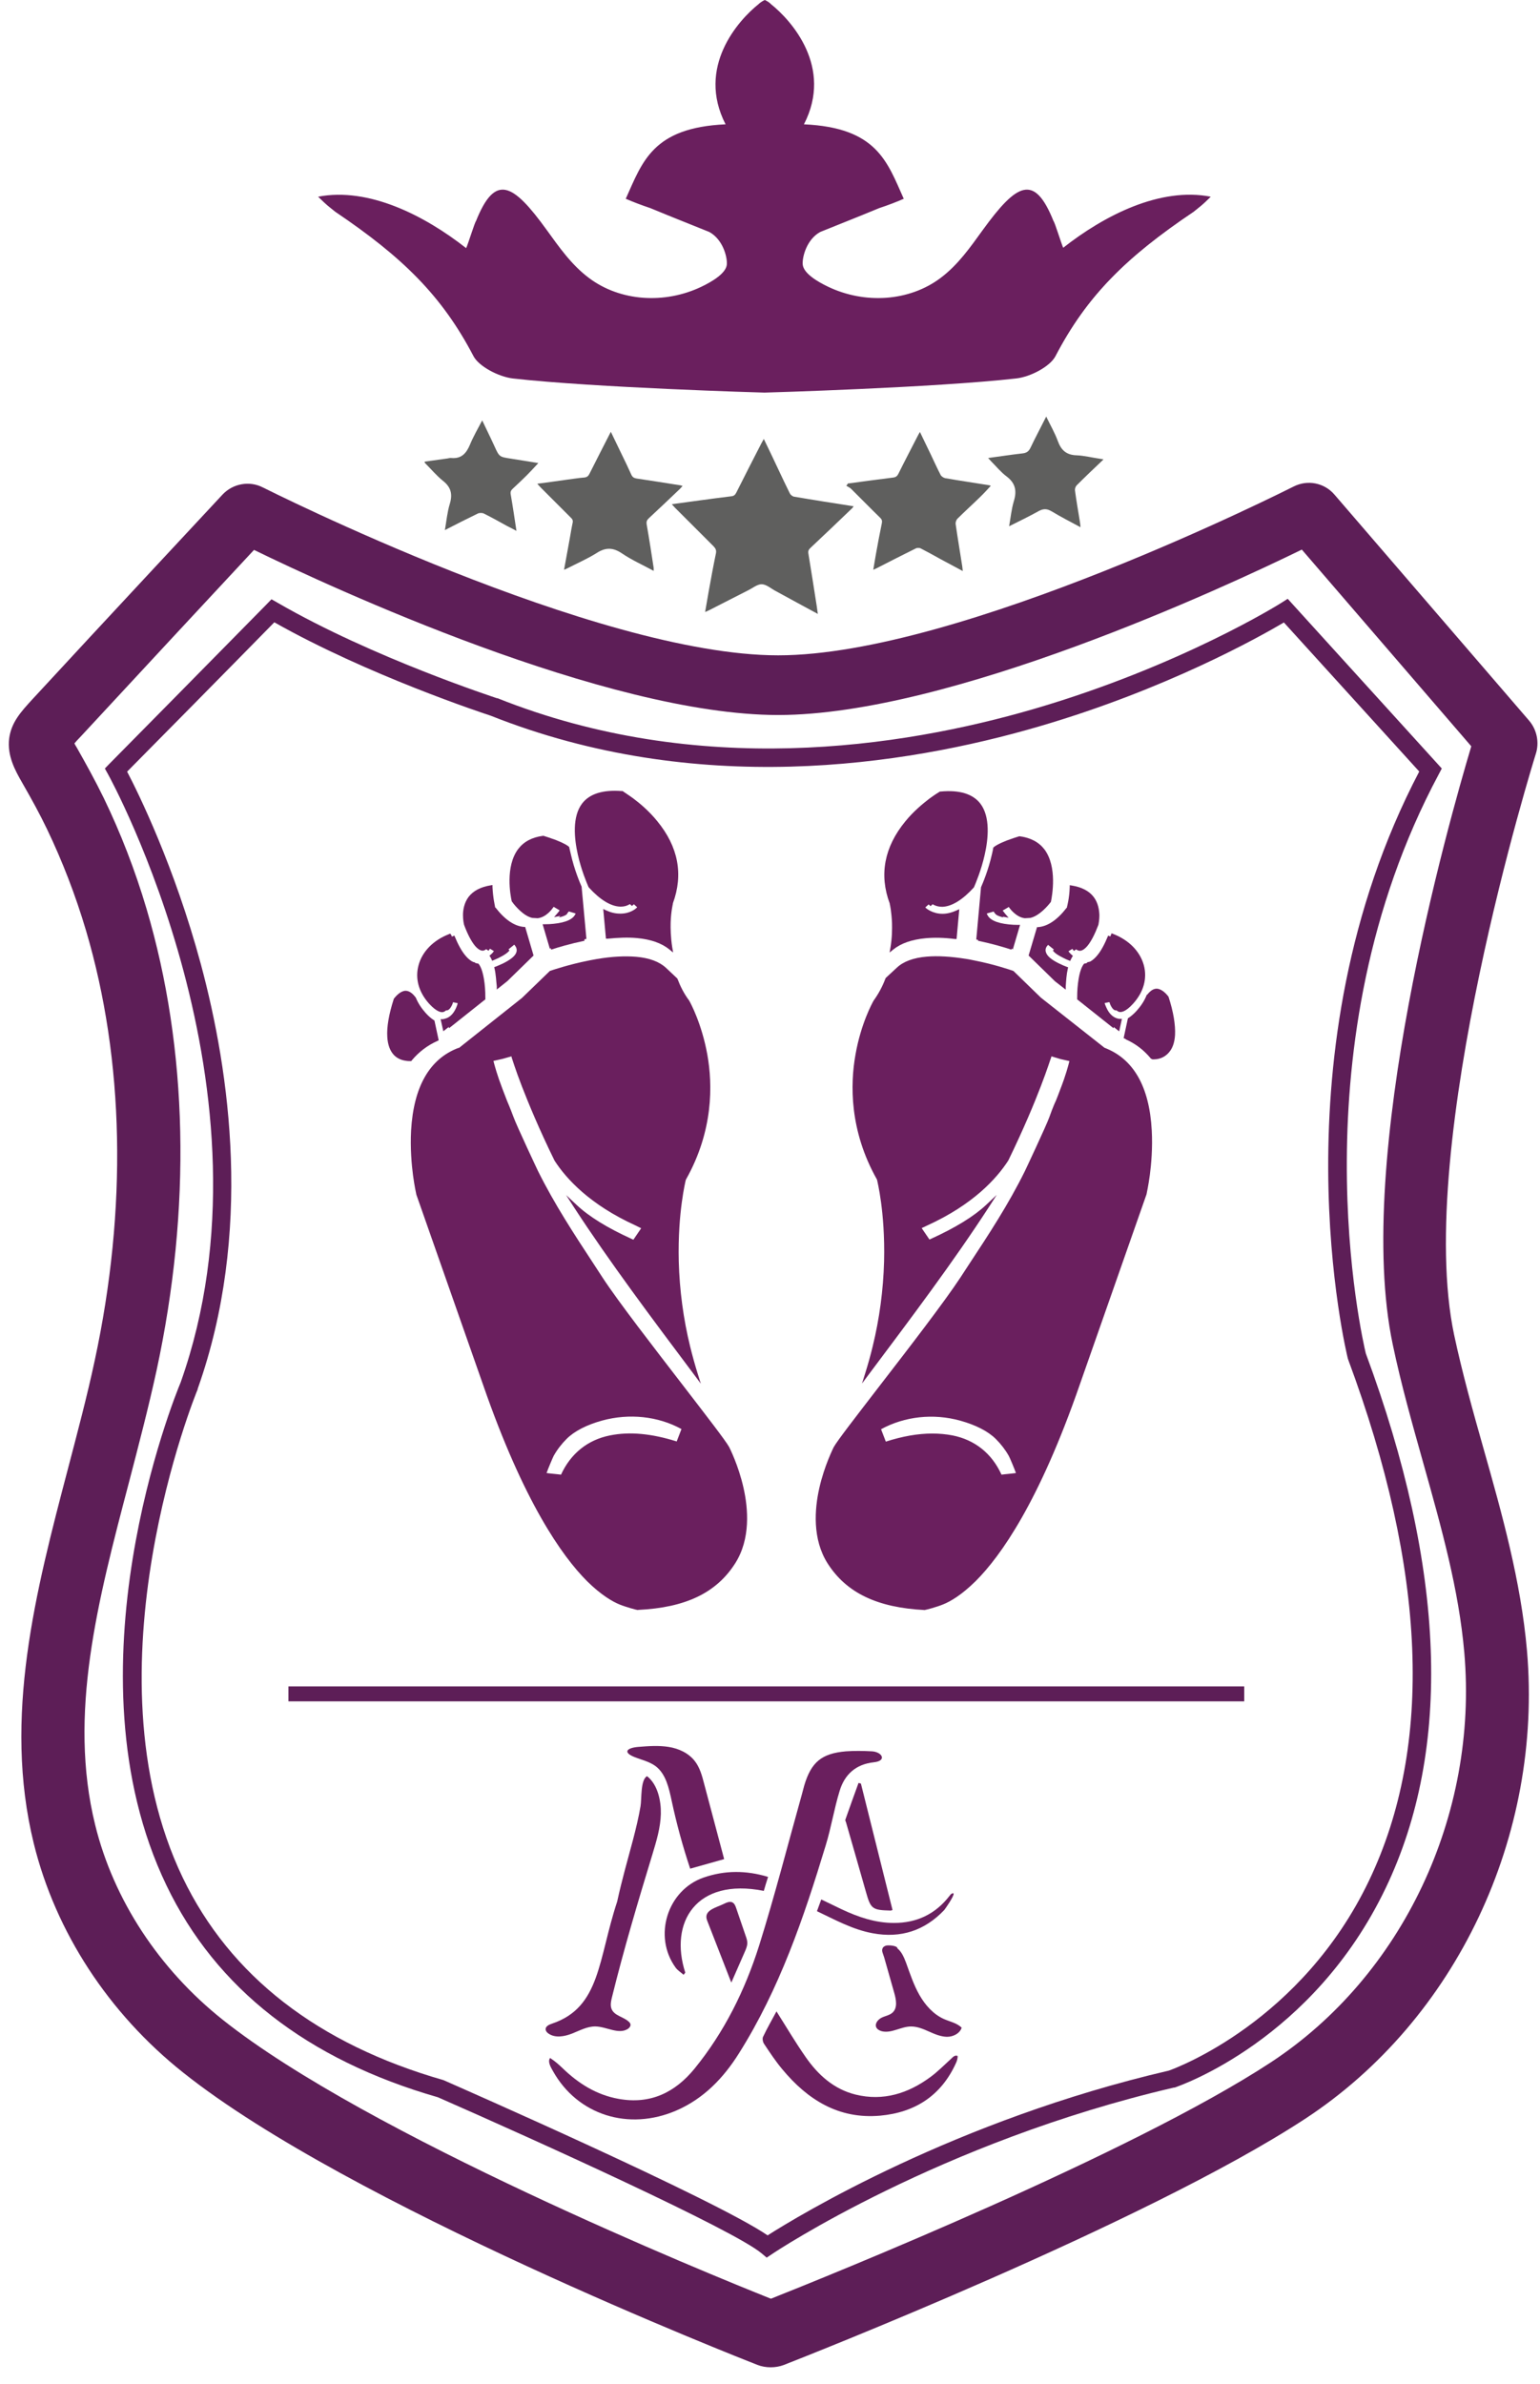 <?xml version="1.0" encoding="UTF-8"?> <svg xmlns="http://www.w3.org/2000/svg" width="53" height="82" viewBox="0 0 53 82" fill="none"><g clip-path="url(#clip0_1927_68)"><path d="M26.521 81.427C26.369 81.427 26.21 81.4 26.068 81.345C25.5 81.121 12.018 75.841 6.307 71.292C3.735 69.25 1.911 66.449 1.163 63.413C0.093 59.066 1.234 54.725 2.337 50.526C2.659 49.297 2.998 48.025 3.26 46.796C4.384 41.582 4.281 36.465 2.959 32.004C2.599 30.792 2.146 29.618 1.616 28.515C1.37 28.001 1.097 27.504 0.759 26.915C0.524 26.505 0.24 25.997 0.316 25.397C0.393 24.84 0.715 24.49 1.125 24.042L1.206 23.955C3.336 21.645 7.617 17.058 7.661 17.009C8.016 16.633 8.584 16.529 9.042 16.764C9.157 16.818 20.509 22.541 26.778 22.541C26.778 22.541 26.778 22.541 26.784 22.541C33.052 22.541 44.404 16.791 44.519 16.736C45 16.491 45.578 16.605 45.928 17.015L52.623 24.785C52.89 25.096 52.983 25.533 52.857 25.926C52.814 26.063 48.658 39.37 50.045 45.917C50.324 47.222 50.695 48.555 51.061 49.843C51.694 52.077 52.344 54.392 52.552 56.778C53.103 63.156 50.111 69.474 44.923 72.876C39.43 76.474 27.482 81.148 26.98 81.345C26.838 81.4 26.68 81.427 26.527 81.427H26.521ZM2.561 25.571C2.583 25.615 2.61 25.664 2.648 25.724C2.954 26.265 3.281 26.855 3.571 27.45C4.155 28.657 4.652 29.94 5.045 31.267C6.47 36.077 6.591 41.565 5.389 47.135C5.111 48.413 4.772 49.707 4.445 50.963C3.363 55.075 2.337 58.962 3.276 62.774C3.909 65.346 5.471 67.727 7.666 69.474C12.641 73.433 24.392 78.216 26.532 79.068C28.536 78.271 38.933 74.088 43.738 70.937C48.265 67.967 50.881 62.435 50.395 56.844C50.204 54.66 49.608 52.546 48.98 50.313C48.609 48.992 48.221 47.626 47.932 46.245C46.578 39.834 49.849 28.296 50.635 25.67L44.803 18.904C42.133 20.209 32.697 24.588 26.794 24.594H26.784C20.853 24.594 11.368 20.193 8.742 18.915C7.541 20.204 4.499 23.474 2.806 25.304L2.724 25.391C2.67 25.446 2.615 25.506 2.566 25.566L2.561 25.571Z" fill="#5D1E57"></path><path d="M26.391 77.659L26.21 77.507C25.244 76.698 18.517 73.651 15.071 72.139C10.577 70.85 7.432 68.398 5.728 64.849C2.184 57.477 6.007 48.047 6.219 47.545C9.747 37.596 3.784 26.751 3.724 26.642L3.609 26.434L3.773 26.265C3.811 26.227 7.754 22.235 9.174 20.788L9.343 20.613L9.556 20.734C12.832 22.628 17.059 23.999 17.097 24.015H17.119C24.015 26.767 30.972 25.73 35.597 24.381C40.626 22.912 44.061 20.761 44.093 20.739L44.317 20.597L49.62 26.434L49.516 26.631C44.536 35.936 46.895 46.092 47.004 46.551C49.756 53.966 49.985 60.153 47.687 64.947C45.186 70.168 40.615 71.74 40.424 71.806H40.397C32.343 73.679 26.647 77.479 26.593 77.517L26.396 77.648L26.391 77.659ZM4.379 26.549C4.756 27.27 6.001 29.787 6.913 33.167C7.912 36.875 8.704 42.417 6.804 47.769V47.785C6.76 47.883 2.85 57.428 6.29 64.587C7.918 67.967 10.937 70.31 15.262 71.549L15.3 71.566C15.694 71.74 24.589 75.639 26.418 76.889C27.472 76.218 32.889 72.925 40.227 71.222C40.49 71.129 44.798 69.534 47.119 64.68C49.336 60.044 49.095 54.015 46.398 46.764L46.387 46.731C46.36 46.627 43.793 36.181 48.844 26.538L44.186 21.411C43.334 21.913 40.146 23.704 35.777 24.982C31.059 26.363 23.95 27.423 16.884 24.616C16.649 24.54 12.657 23.224 9.441 21.405C8.087 22.787 5.1 25.812 4.368 26.549H4.379Z" fill="#5D1E57"></path><path d="M18.959 70.807C19.101 70.899 19.237 71.019 19.357 71.134C19.903 71.664 20.526 72.057 21.29 72.194C22.377 72.39 23.229 71.981 23.906 71.151C24.927 69.895 25.637 68.464 26.123 66.93C26.663 65.21 27.111 63.457 27.597 61.72C27.624 61.617 27.652 61.518 27.679 61.414C27.919 60.612 28.274 60.312 29.115 60.24C29.41 60.219 29.716 60.224 30.011 60.24C30.36 60.262 30.535 60.568 30.071 60.617C29.454 60.683 29.066 61.038 28.897 61.6C28.706 62.217 28.607 62.861 28.416 63.479C27.663 65.963 26.827 68.415 25.429 70.632C24.9 71.473 24.223 72.183 23.283 72.592C21.634 73.308 19.876 72.751 19.03 71.238C18.959 71.112 18.838 70.916 18.931 70.79C18.937 70.79 18.942 70.796 18.953 70.801L18.959 70.807Z" fill="#6A1F5E"></path><path d="M22.273 61.098C22.639 61.387 22.754 61.95 22.743 62.392C22.732 62.867 22.59 63.331 22.453 63.784C21.956 65.412 21.47 67.044 21.061 68.699C21.028 68.835 20.995 68.983 21.05 69.108C21.148 69.338 21.459 69.37 21.64 69.54C21.672 69.567 21.7 69.605 21.7 69.649C21.7 69.703 21.656 69.753 21.612 69.785C21.29 69.993 20.875 69.709 20.493 69.703C20.209 69.698 19.952 69.845 19.685 69.949C19.417 70.053 19.101 70.108 18.871 69.944C18.822 69.911 18.778 69.856 18.778 69.796C18.778 69.692 18.904 69.638 19.002 69.605C20.668 69.043 20.58 67.404 21.241 65.406C21.405 64.652 21.59 64.019 21.787 63.276C21.885 62.9 21.978 62.517 22.044 62.13C22.087 61.884 22.038 61.234 22.262 61.098H22.273Z" fill="#6A1F5E"></path><path d="M26.723 69.185C27.062 69.72 27.373 70.249 27.728 70.757C28.154 71.369 28.695 71.86 29.443 72.046C30.398 72.281 31.256 72.008 32.025 71.44C32.271 71.26 32.489 71.036 32.719 70.828C32.79 70.763 32.855 70.675 32.959 70.719C32.959 70.801 32.937 70.883 32.904 70.954C32.397 72.079 31.496 72.663 30.289 72.772C28.864 72.898 27.794 72.226 26.92 71.172C26.691 70.899 26.494 70.599 26.297 70.304C26.254 70.244 26.232 70.124 26.259 70.064C26.401 69.763 26.565 69.479 26.723 69.185Z" fill="#6A1F5E"></path><path d="M24.921 63.948C24.533 64.058 24.146 64.167 23.753 64.276C23.496 63.506 23.283 62.725 23.114 61.933C23.021 61.502 22.917 61.021 22.568 60.754C22.349 60.59 22.082 60.535 21.836 60.437C21.416 60.268 21.585 60.12 21.962 60.088C22.311 60.06 22.66 60.033 23.01 60.088C23.359 60.142 23.698 60.301 23.911 60.574C24.086 60.797 24.162 61.081 24.233 61.355C24.462 62.217 24.692 63.08 24.921 63.943V63.948Z" fill="#6A1F5E"></path><path d="M30.377 67.006C30.393 66.979 30.42 66.952 30.47 66.93C30.53 66.897 30.885 66.913 30.885 67.017C31.038 67.143 31.114 67.334 31.185 67.519C31.321 67.896 31.447 68.278 31.644 68.623C31.84 68.966 32.119 69.283 32.484 69.447C32.692 69.54 32.938 69.584 33.096 69.747C33.031 69.949 32.796 70.064 32.583 70.059C32.37 70.053 32.168 69.966 31.971 69.878C31.775 69.791 31.573 69.704 31.354 69.704C31.01 69.704 30.683 69.949 30.349 69.868C30.267 69.846 30.186 69.802 30.153 69.725C30.104 69.594 30.224 69.458 30.349 69.398C30.475 69.338 30.628 69.316 30.726 69.218C30.895 69.054 30.841 68.775 30.775 68.546C30.661 68.142 30.546 67.738 30.431 67.334C30.393 67.203 30.328 67.099 30.377 67.012V67.006Z" fill="#6A1F5E"></path><path d="M23.523 67.923C23.431 67.841 23.321 67.776 23.25 67.677C22.47 66.602 22.966 65.013 24.217 64.581C24.943 64.33 25.675 64.33 26.434 64.559C26.379 64.729 26.33 64.887 26.287 65.04C23.949 64.576 23.027 66.132 23.584 67.852L23.529 67.923H23.523Z" fill="#6A1F5E"></path><path d="M30.71 65.701C30.666 65.712 30.661 65.717 30.655 65.717C30.011 65.701 29.968 65.663 29.798 65.062C29.574 64.27 29.345 63.479 29.116 62.681C29.105 62.649 29.083 62.616 29.094 62.589C29.241 62.168 29.394 61.748 29.547 61.327L29.629 61.349C29.989 62.796 30.355 64.243 30.716 65.695L30.71 65.701Z" fill="#6A1F5E"></path><path d="M25.167 68.191C24.889 67.481 24.616 66.771 24.337 66.061C24.195 65.701 24.649 65.619 24.922 65.482C25.009 65.439 25.113 65.395 25.2 65.433C25.277 65.471 25.309 65.553 25.337 65.635C25.446 65.952 25.555 66.274 25.664 66.591C25.692 66.667 25.719 66.749 25.719 66.831C25.719 66.94 25.675 67.038 25.632 67.137C25.479 67.486 25.326 67.836 25.173 68.185L25.167 68.191Z" fill="#6A1F5E"></path><path d="M32.818 65.138C32.84 65.215 32.528 65.663 32.495 65.701C31.824 66.405 31.005 66.678 30.038 66.498C29.35 66.373 28.75 66.039 28.116 65.739C28.165 65.603 28.209 65.483 28.264 65.335C28.509 65.455 28.739 65.564 28.968 65.674C29.536 65.941 30.126 66.143 30.765 66.143C31.556 66.143 32.195 65.837 32.681 65.209C32.719 65.16 32.741 65.127 32.801 65.122C32.812 65.122 32.812 65.122 32.818 65.133V65.138Z" fill="#6A1F5E"></path><path d="M42.821 58.007H9.927V58.521H42.821V58.007Z" fill="#5D1E57"></path><path d="M37.983 36.105L37.956 36.094L35.783 34.374H35.777L34.838 33.451C34.696 33.402 34.177 33.233 33.544 33.102L33.435 33.08C33.364 33.069 33.298 33.053 33.233 33.042C32.725 32.96 32.277 32.932 31.9 32.965C31.458 33.003 31.119 33.129 30.907 33.331L30.535 33.675C30.431 33.953 30.295 34.216 30.126 34.445C30.087 34.511 29.694 35.226 29.509 36.28C29.328 37.306 29.307 38.879 30.235 40.533L30.246 40.555V40.577C30.246 40.577 30.328 40.867 30.393 41.352C30.453 41.8 30.519 42.516 30.497 43.395C30.47 44.383 30.339 45.371 30.104 46.338C30.027 46.655 29.94 46.966 29.842 47.277C31.371 45.24 32.785 43.346 33.997 41.484C33.468 41.98 32.709 42.379 32.064 42.674L31.982 42.712L31.644 42.226L31.895 42.106C33.282 41.473 34.166 40.67 34.663 39.895C35.193 38.813 35.559 37.923 35.777 37.361C36.017 36.733 36.132 36.367 36.132 36.351L36.16 36.269L36.52 36.373L36.886 36.454C36.886 36.454 36.809 36.837 36.558 37.486C36.509 37.617 36.454 37.76 36.394 37.896C36.394 37.896 36.285 38.142 36.181 38.437C36.072 38.742 35.351 40.277 35.33 40.31C34.691 41.598 33.915 42.739 33.118 43.957C32.124 45.475 29.028 49.297 28.755 49.8C28.739 49.833 28.444 50.411 28.269 51.181C28.111 51.891 28.029 52.912 28.542 53.731C29.11 54.633 30.071 55.222 31.835 55.31C31.846 55.31 32.206 55.217 32.435 55.124C32.676 55.026 33.058 54.813 33.533 54.332C34.39 53.475 35.706 51.613 37.099 47.605L39.398 41.058C39.408 41.014 39.463 40.763 39.512 40.402C39.561 40.031 39.611 39.469 39.578 38.873C39.496 37.388 38.961 36.454 37.989 36.089L37.983 36.105ZM34.434 50.783C34.117 50.062 33.549 49.581 32.774 49.429C32.004 49.276 31.196 49.407 30.448 49.653C30.382 49.478 30.311 49.303 30.246 49.128C31.092 48.648 32.13 48.549 33.058 48.806C33.5 48.926 33.986 49.128 34.314 49.45C34.489 49.625 34.647 49.827 34.767 50.04C34.794 50.089 35.062 50.706 35.029 50.712C34.882 50.734 34.571 50.755 34.428 50.783H34.434Z" fill="#6A1F5E"></path><path d="M31.829 55.38C30.186 55.299 29.126 54.785 28.482 53.775C27.952 52.94 28.034 51.902 28.198 51.181C28.373 50.406 28.679 49.811 28.689 49.783C28.815 49.554 29.465 48.719 30.284 47.654C31.272 46.376 32.501 44.782 33.058 43.935L33.325 43.526C34.035 42.45 34.702 41.434 35.269 40.288C35.275 40.277 36.007 38.726 36.116 38.42C36.219 38.125 36.329 37.874 36.334 37.874C36.389 37.738 36.443 37.601 36.492 37.465C36.684 36.973 36.771 36.635 36.804 36.498L36.492 36.427L36.181 36.334V36.362C36.16 36.4 36.05 36.771 35.815 37.377C35.602 37.934 35.231 38.83 34.702 39.916C34.297 40.544 33.489 41.434 31.906 42.155L31.72 42.243L31.988 42.636L32.026 42.619C32.889 42.226 33.517 41.839 33.943 41.44L34.303 41.101L34.035 41.516C32.807 43.406 31.381 45.3 29.874 47.31L29.667 47.588L29.771 47.255C29.869 46.944 29.956 46.633 30.033 46.316C30.268 45.355 30.399 44.372 30.426 43.389C30.448 42.516 30.382 41.8 30.322 41.358C30.257 40.872 30.186 40.599 30.186 40.588L30.175 40.561C29.235 38.89 29.257 37.301 29.443 36.269C29.629 35.209 30.022 34.494 30.066 34.418C30.235 34.183 30.371 33.932 30.475 33.653L30.491 33.631L30.863 33.287C31.087 33.074 31.436 32.943 31.895 32.905C32.272 32.872 32.725 32.9 33.244 32.982C33.309 32.992 33.38 33.003 33.451 33.02L33.56 33.042C34.194 33.167 34.718 33.342 34.86 33.391L34.882 33.402L35.821 34.314L38.011 36.039C39.004 36.416 39.556 37.366 39.638 38.879C39.671 39.48 39.621 40.047 39.572 40.419C39.523 40.779 39.468 41.03 39.458 41.08L37.159 47.632C35.766 51.651 34.445 53.519 33.582 54.381C33.096 54.862 32.708 55.086 32.463 55.184C32.239 55.277 31.867 55.375 31.84 55.375L31.829 55.38ZM36.11 36.198L36.531 36.318L36.957 36.411L36.94 36.471C36.924 36.536 36.842 36.913 36.613 37.508C36.563 37.639 36.509 37.781 36.449 37.918C36.449 37.918 36.34 38.169 36.236 38.458C36.127 38.77 35.411 40.282 35.384 40.342C34.816 41.489 34.145 42.51 33.435 43.591L33.167 44.001C32.61 44.853 31.376 46.447 30.388 47.725C29.601 48.741 28.924 49.62 28.804 49.838C28.793 49.86 28.493 50.439 28.324 51.203C28.165 51.902 28.083 52.907 28.591 53.71C29.208 54.687 30.24 55.184 31.84 55.26C31.857 55.26 32.195 55.168 32.414 55.08C32.648 54.987 33.025 54.774 33.495 54.305C34.347 53.453 35.657 51.596 37.044 47.599L39.343 41.052C39.354 41.014 39.408 40.763 39.452 40.408C39.501 40.042 39.55 39.48 39.518 38.89C39.436 37.432 38.911 36.514 37.967 36.154L37.923 36.132L35.739 34.401L34.811 33.495C34.652 33.44 34.145 33.276 33.538 33.151L33.429 33.129C33.358 33.118 33.293 33.102 33.227 33.091C32.725 33.009 32.277 32.982 31.911 33.014C31.48 33.053 31.158 33.173 30.95 33.364L30.59 33.697C30.486 33.975 30.344 34.237 30.175 34.467C30.137 34.538 29.754 35.237 29.569 36.274C29.388 37.29 29.367 38.846 30.289 40.49L30.311 40.544C30.311 40.544 30.388 40.834 30.453 41.325C30.513 41.773 30.579 42.494 30.557 43.378C30.53 44.372 30.399 45.366 30.164 46.333C30.115 46.54 30.06 46.748 30 46.955C31.338 45.169 32.61 43.466 33.73 41.778C33.32 42.095 32.779 42.401 32.097 42.712L31.971 42.772L31.567 42.188L31.878 42.035C33.44 41.325 34.232 40.452 34.625 39.845C35.149 38.77 35.515 37.88 35.733 37.323C35.963 36.717 36.078 36.356 36.089 36.318L36.132 36.181L36.11 36.198ZM34.396 50.848L34.379 50.805C34.063 50.089 33.506 49.631 32.763 49.483C32.091 49.347 31.338 49.423 30.47 49.707L30.415 49.724L30.175 49.101L30.218 49.074C31.059 48.599 32.102 48.478 33.074 48.746C33.637 48.899 34.068 49.123 34.358 49.407C34.532 49.581 34.696 49.789 34.822 50.013C34.822 50.018 35.127 50.657 35.089 50.739L35.078 50.766H35.045C34.974 50.783 34.854 50.794 34.74 50.81C34.625 50.821 34.516 50.832 34.445 50.843H34.401L34.396 50.848ZM32.081 49.309C32.326 49.309 32.556 49.33 32.785 49.374C33.549 49.527 34.134 49.991 34.467 50.723C34.538 50.712 34.63 50.706 34.723 50.695C34.811 50.684 34.893 50.679 34.964 50.668C34.914 50.521 34.745 50.122 34.718 50.078C34.598 49.865 34.445 49.669 34.276 49.5C34.008 49.232 33.582 49.014 33.047 48.866C32.119 48.609 31.13 48.719 30.322 49.161L30.486 49.587C31.065 49.401 31.595 49.309 32.086 49.309H32.081Z" fill="#6A1F5E"></path><path d="M32.867 32.228L32.943 31.36C32.774 31.437 32.605 31.48 32.441 31.48C32.059 31.486 31.846 31.289 31.824 31.267L31.758 31.207L31.96 31.022L32.026 31.082L32.091 31.022C32.091 31.022 32.212 31.131 32.435 31.125C32.741 31.115 33.102 30.896 33.473 30.487C33.522 30.377 33.713 29.924 33.833 29.389C33.959 28.849 34.03 28.106 33.691 27.669C33.451 27.358 33.009 27.227 32.386 27.27C32.321 27.309 32.19 27.39 32.02 27.516C31.807 27.674 31.491 27.937 31.212 28.281C30.502 29.149 30.322 30.077 30.683 31.049V31.071C30.683 31.071 30.753 31.338 30.765 31.732C30.77 31.95 30.765 32.261 30.71 32.605C30.983 32.381 31.371 32.245 31.862 32.201C32.162 32.174 32.501 32.185 32.878 32.223L32.867 32.228Z" fill="#6A1F5E"></path><path d="M30.617 32.758L30.644 32.605C30.704 32.255 30.704 31.944 30.699 31.748C30.682 31.36 30.628 31.109 30.622 31.098V31.081C30.251 30.093 30.431 29.137 31.157 28.253C31.441 27.903 31.764 27.641 31.977 27.477C32.146 27.352 32.282 27.265 32.348 27.226H32.375C33.025 27.166 33.478 27.308 33.735 27.636C34.09 28.095 34.013 28.854 33.888 29.405C33.767 29.94 33.576 30.388 33.522 30.514L33.511 30.53C33.129 30.95 32.757 31.18 32.435 31.191C32.271 31.191 32.157 31.142 32.097 31.103L32.026 31.169L31.96 31.109L31.845 31.212L31.867 31.234C31.867 31.234 32.086 31.436 32.446 31.431C32.599 31.431 32.763 31.387 32.921 31.316L33.014 31.273L32.921 32.299H32.861C32.49 32.25 32.151 32.245 31.856 32.272C31.381 32.316 31.005 32.447 30.737 32.665L30.617 32.763V32.758ZM32.397 27.335C32.331 27.374 32.206 27.456 32.047 27.57C31.834 27.729 31.529 27.985 31.25 28.324C30.551 29.17 30.377 30.082 30.732 31.038V31.06C30.732 31.06 30.802 31.338 30.819 31.737C30.824 31.917 30.819 32.179 30.786 32.479C31.059 32.299 31.414 32.184 31.851 32.146C32.135 32.119 32.462 32.124 32.817 32.163L32.877 31.453C32.73 31.507 32.588 31.54 32.446 31.54C32.042 31.546 31.807 31.338 31.785 31.311L31.676 31.207L31.966 30.939L32.031 31L32.091 30.939L32.129 30.978C32.129 30.978 32.233 31.076 32.43 31.065C32.719 31.054 33.058 30.847 33.418 30.448C33.478 30.317 33.658 29.886 33.773 29.372C33.893 28.843 33.97 28.122 33.642 27.701C33.413 27.407 32.998 27.281 32.397 27.325V27.335Z" fill="#6A1F5E"></path><path d="M35.946 32.758C35.919 32.654 35.941 32.556 36.012 32.474L36.072 32.409L36.29 32.589L36.361 32.649L36.323 32.693C36.35 32.725 36.421 32.785 36.607 32.878C36.678 32.911 36.749 32.944 36.809 32.965C36.825 32.933 36.836 32.906 36.853 32.878C36.787 32.824 36.749 32.774 36.743 32.764L36.694 32.693L36.929 32.545L36.978 32.616L37.055 32.567C37.055 32.567 37.109 32.643 37.18 32.632C37.235 32.627 37.311 32.572 37.382 32.485C37.502 32.338 37.628 32.103 37.748 31.786C37.754 31.759 37.781 31.633 37.781 31.469C37.781 31.305 37.748 31.071 37.601 30.88C37.453 30.689 37.213 30.563 36.885 30.508C36.874 30.896 36.798 31.185 36.798 31.196L36.787 31.229L36.765 31.256C36.438 31.682 36.099 31.912 35.744 31.939L35.477 32.845L36.356 33.703L36.634 33.921C36.634 33.834 36.645 33.73 36.656 33.626C36.667 33.506 36.689 33.402 36.705 33.304C36.634 33.277 36.547 33.239 36.449 33.189C36.154 33.047 35.995 32.906 35.952 32.758H35.946Z" fill="#6A1F5E"></path><path d="M36.678 34.041L36.307 33.752L35.4 32.867L35.69 31.89H35.728C36.061 31.863 36.389 31.639 36.706 31.229L36.722 31.213V31.191C36.722 31.191 36.804 30.896 36.815 30.514V30.448L36.886 30.459C37.23 30.514 37.486 30.65 37.639 30.852C37.797 31.06 37.83 31.305 37.836 31.48C37.836 31.644 37.809 31.775 37.803 31.808C37.677 32.141 37.552 32.381 37.426 32.534C37.377 32.594 37.279 32.693 37.181 32.703C37.12 32.709 37.071 32.682 37.038 32.654L36.957 32.709L36.907 32.638L36.771 32.72L36.787 32.742C36.787 32.742 36.826 32.796 36.886 32.845L36.924 32.878L36.897 32.922C36.897 32.922 36.869 32.971 36.853 33.004L36.831 33.053L36.776 33.031C36.716 33.009 36.645 32.977 36.574 32.938C36.389 32.845 36.307 32.78 36.269 32.736L36.236 32.698L36.269 32.66L36.072 32.501L36.05 32.523C35.99 32.589 35.968 32.671 35.996 32.753C36.034 32.884 36.187 33.015 36.46 33.146C36.558 33.195 36.651 33.233 36.711 33.255L36.76 33.271L36.749 33.321C36.727 33.419 36.711 33.523 36.7 33.637C36.689 33.741 36.684 33.845 36.678 33.932V34.047V34.041ZM35.531 32.829L36.383 33.659L36.569 33.806C36.569 33.746 36.58 33.686 36.585 33.621C36.596 33.523 36.613 33.424 36.629 33.337C36.569 33.315 36.492 33.282 36.416 33.244C36.105 33.091 35.935 32.944 35.886 32.774C35.848 32.654 35.881 32.534 35.968 32.436L36.067 32.327L36.449 32.638L36.405 32.682C36.443 32.714 36.514 32.758 36.635 32.818C36.678 32.84 36.727 32.862 36.766 32.878C36.722 32.84 36.7 32.802 36.689 32.796L36.602 32.671L36.935 32.463L36.984 32.534L37.06 32.485L37.093 32.534C37.093 32.534 37.137 32.583 37.164 32.578C37.191 32.578 37.257 32.54 37.328 32.452C37.448 32.31 37.563 32.081 37.683 31.77C37.683 31.753 37.716 31.633 37.71 31.475C37.71 31.322 37.677 31.098 37.541 30.918C37.415 30.749 37.208 30.639 36.924 30.579C36.907 30.94 36.837 31.202 36.837 31.213L36.82 31.267L36.798 31.295C36.476 31.715 36.132 31.95 35.777 31.994L35.531 32.829Z" fill="#6A1F5E"></path><path d="M35.898 29.334C35.718 29.094 35.445 28.952 35.09 28.903C35.019 28.925 34.839 28.979 34.658 29.05C34.342 29.176 34.26 29.247 34.238 29.269C34.227 29.34 34.211 29.411 34.194 29.482C34.063 30.049 33.867 30.519 33.812 30.634L33.659 32.359C34.156 32.463 34.582 32.589 34.806 32.665L35.019 31.95C34.926 31.95 34.817 31.95 34.708 31.933C34.249 31.89 33.976 31.753 33.899 31.529L33.872 31.447L34.227 31.344L34.254 31.426C34.265 31.458 34.342 31.513 34.538 31.557C34.489 31.502 34.462 31.464 34.456 31.453L34.407 31.376L34.724 31.191L34.773 31.262C34.773 31.262 34.975 31.551 35.27 31.584L35.461 31.573C35.669 31.524 35.882 31.355 36.105 31.076C36.144 30.896 36.329 29.913 35.892 29.334H35.898Z" fill="#6A1F5E"></path><path d="M34.849 32.643L34.789 32.627C34.576 32.561 34.145 32.43 33.648 32.326L33.599 32.315L33.762 30.519C33.817 30.393 34.014 29.935 34.139 29.378C34.156 29.307 34.172 29.236 34.183 29.17V29.154L34.199 29.143C34.232 29.11 34.336 29.034 34.642 28.913C34.816 28.848 34.986 28.793 35.073 28.766H35.084H35.095C35.472 28.815 35.755 28.968 35.947 29.219C36.394 29.82 36.209 30.814 36.17 31.01L36.16 31.032C35.93 31.322 35.701 31.496 35.483 31.551L35.281 31.567C34.947 31.529 34.734 31.218 34.734 31.218L34.718 31.191L34.505 31.316L34.522 31.338C34.522 31.338 34.554 31.382 34.598 31.436L34.713 31.567L34.538 31.535C34.347 31.496 34.232 31.436 34.205 31.365L34.194 31.338L33.954 31.409L33.965 31.431C34.035 31.633 34.292 31.753 34.724 31.797C34.822 31.808 34.925 31.813 35.029 31.813H35.106L34.855 32.665L34.849 32.643ZM33.724 32.31C34.166 32.403 34.549 32.517 34.767 32.589L34.942 32.004C34.86 32.004 34.778 31.999 34.702 31.988C34.221 31.939 33.932 31.791 33.844 31.54L33.801 31.42L33.724 32.304V32.31ZM34.745 31.109L34.827 31.229C34.827 31.229 35.018 31.496 35.281 31.529L35.461 31.518C35.641 31.474 35.843 31.316 36.056 31.054C36.099 30.841 36.263 29.918 35.854 29.372C35.684 29.148 35.433 29.012 35.095 28.968C35.007 28.995 34.844 29.05 34.68 29.11C34.418 29.214 34.325 29.279 34.292 29.301C34.281 29.367 34.265 29.432 34.254 29.498C34.128 30.055 33.937 30.514 33.872 30.655L33.806 31.404L34.265 31.267L34.314 31.404C34.314 31.404 34.33 31.425 34.39 31.447L34.33 31.354L34.745 31.114V31.109Z" fill="#6A1F5E"></path><path d="M38.18 34.467C38.202 34.554 38.283 34.729 38.376 34.751C38.409 34.762 38.54 34.767 38.797 34.483C39.141 34.101 39.266 33.648 39.152 33.211C39.032 32.758 38.666 32.387 38.147 32.185H38.136C38.016 32.479 37.89 32.714 37.754 32.873C37.617 33.036 37.464 33.129 37.312 33.146C37.257 33.206 37.153 33.37 37.099 33.828C37.071 34.052 37.071 34.265 37.071 34.374L38.322 35.368L38.376 35.111C38.376 35.111 38.36 35.111 38.355 35.111C38.333 35.111 38.305 35.106 38.283 35.1C38.125 35.062 37.994 34.948 37.901 34.773C37.841 34.658 37.814 34.554 37.809 34.544L37.787 34.456L38.153 34.385L38.174 34.467H38.18Z" fill="#6A1F5E"></path><path d="M38.513 35.472L37.164 34.401V34.374C37.164 34.265 37.164 34.047 37.191 33.823C37.24 33.375 37.344 33.184 37.42 33.107L37.437 33.091H37.459C37.601 33.075 37.737 32.987 37.863 32.834C37.988 32.681 38.114 32.458 38.234 32.157L38.256 32.102L38.31 32.124C38.857 32.337 39.233 32.725 39.364 33.195C39.49 33.653 39.359 34.123 38.998 34.522C38.736 34.811 38.584 34.822 38.518 34.806C38.382 34.773 38.294 34.554 38.278 34.478V34.451L38.021 34.5V34.522C38.021 34.522 38.059 34.631 38.114 34.734C38.201 34.893 38.321 34.997 38.463 35.035C38.485 35.035 38.507 35.046 38.523 35.046H38.611L38.518 35.472H38.513ZM37.131 34.347L38.289 35.264L38.31 35.16C38.31 35.16 38.289 35.16 38.272 35.155C38.097 35.111 37.956 34.991 37.852 34.8C37.786 34.685 37.759 34.576 37.754 34.56L37.715 34.412L38.196 34.319L38.229 34.456C38.256 34.554 38.332 34.685 38.382 34.696C38.382 34.696 38.496 34.724 38.742 34.445C39.075 34.079 39.195 33.648 39.08 33.227C38.966 32.807 38.627 32.458 38.152 32.261C38.038 32.539 37.912 32.758 37.786 32.911C37.644 33.08 37.491 33.178 37.328 33.206C37.279 33.266 37.191 33.424 37.147 33.839C37.126 34.041 37.12 34.238 37.12 34.352L37.131 34.347Z" fill="#6A1F5E"></path><path d="M39.648 36.438C39.686 36.438 39.741 36.438 39.795 36.433C39.954 36.411 40.079 36.351 40.178 36.247C40.298 36.116 40.369 35.919 40.385 35.668C40.407 35.335 40.331 34.898 40.167 34.379C40.129 34.33 39.976 34.15 39.823 34.139C39.735 34.139 39.637 34.194 39.544 34.314L39.523 34.341C39.441 34.532 39.32 34.712 39.173 34.882C39.075 34.991 38.976 35.078 38.884 35.138L38.747 35.75C39.102 35.908 39.408 36.138 39.654 36.438H39.648Z" fill="#6A1F5E"></path><path d="M39.681 36.422C39.681 36.422 39.659 36.422 39.643 36.422H39.616L39.599 36.4C39.359 36.11 39.059 35.881 38.715 35.728L38.671 35.706L38.818 35.024L38.84 35.013C38.928 34.953 39.026 34.871 39.119 34.767C39.266 34.603 39.381 34.429 39.457 34.243V34.232L39.49 34.205C39.599 34.068 39.708 34.003 39.818 34.008C39.992 34.019 40.145 34.194 40.205 34.27L40.216 34.287C40.386 34.811 40.456 35.253 40.44 35.597C40.424 35.87 40.347 36.078 40.216 36.214C40.112 36.323 39.971 36.394 39.801 36.416C39.763 36.422 39.719 36.427 39.676 36.427L39.681 36.422ZM39.681 36.383C39.714 36.383 39.752 36.383 39.796 36.378C39.938 36.356 40.058 36.301 40.14 36.209C40.249 36.089 40.315 35.908 40.331 35.663C40.353 35.335 40.276 34.915 40.118 34.407C40.041 34.309 39.921 34.205 39.823 34.199C39.736 34.194 39.648 34.281 39.594 34.352L39.577 34.374C39.495 34.565 39.375 34.751 39.217 34.92C39.124 35.024 39.031 35.111 38.938 35.171L38.818 35.712C39.151 35.87 39.446 36.094 39.681 36.378V36.383Z" fill="#6A1F5E"></path><path d="M14.203 38.895C14.17 39.49 14.219 40.053 14.268 40.424C14.318 40.784 14.372 41.035 14.383 41.079L16.682 47.626C18.069 51.634 19.385 53.496 20.248 54.354C20.723 54.829 21.11 55.047 21.345 55.145C21.575 55.238 21.935 55.331 21.946 55.331C23.71 55.244 24.671 54.654 25.239 53.753C25.757 52.934 25.675 51.913 25.512 51.203C25.337 50.433 25.042 49.854 25.026 49.821C24.747 49.319 21.657 45.497 20.663 43.979C19.866 42.755 19.09 41.62 18.451 40.331C18.435 40.293 17.714 38.764 17.599 38.458C17.49 38.163 17.387 37.917 17.387 37.917C17.332 37.776 17.277 37.639 17.223 37.508C16.971 36.858 16.901 36.481 16.895 36.476L17.261 36.394L17.621 36.29L17.649 36.372C17.649 36.372 17.763 36.754 18.003 37.382C18.216 37.939 18.582 38.835 19.117 39.916C19.614 40.691 20.499 41.5 21.886 42.127L22.137 42.248L21.799 42.734L21.717 42.695C21.072 42.401 20.313 42.002 19.784 41.505C20.996 43.367 22.416 45.262 23.939 47.299C23.841 46.987 23.753 46.671 23.677 46.359C23.442 45.398 23.311 44.405 23.284 43.416C23.262 42.537 23.328 41.822 23.388 41.374C23.453 40.888 23.524 40.609 23.524 40.599V40.577L23.541 40.555C24.469 38.895 24.447 37.328 24.267 36.301C24.081 35.247 23.688 34.532 23.65 34.467C23.48 34.237 23.344 33.975 23.24 33.697L22.869 33.352C22.65 33.151 22.317 33.025 21.875 32.987C21.504 32.954 21.056 32.981 20.543 33.063C20.477 33.074 20.406 33.085 20.341 33.101L20.231 33.123C19.603 33.249 19.079 33.423 18.937 33.473L17.998 34.385H17.993L15.819 36.11L15.792 36.121C14.82 36.487 14.285 37.426 14.203 38.906V38.895ZM18.741 50.717C18.713 50.717 18.976 50.1 19.003 50.045C19.123 49.832 19.281 49.625 19.456 49.456C19.784 49.133 20.27 48.931 20.712 48.811C21.646 48.555 22.683 48.653 23.524 49.133C23.459 49.308 23.388 49.483 23.322 49.658C22.574 49.412 21.771 49.281 20.996 49.434C20.226 49.587 19.658 50.067 19.336 50.788C19.188 50.766 18.877 50.744 18.735 50.717H18.741Z" fill="#6A1F5E"></path><path d="M21.951 55.38C21.919 55.38 21.553 55.282 21.323 55.189C21.083 55.091 20.69 54.867 20.204 54.387C19.341 53.524 18.02 51.656 16.627 47.637L14.329 41.09C14.318 41.036 14.263 40.79 14.214 40.424C14.165 40.053 14.116 39.485 14.148 38.884C14.236 37.377 14.782 36.422 15.775 36.045H15.797L17.965 34.325L18.926 33.396C19.074 33.347 19.598 33.173 20.226 33.047L20.335 33.025C20.406 33.014 20.472 32.998 20.543 32.987C21.056 32.9 21.509 32.878 21.891 32.91C22.35 32.949 22.694 33.08 22.923 33.293L23.311 33.658C23.415 33.932 23.546 34.188 23.715 34.412C23.764 34.494 24.152 35.215 24.343 36.274C24.529 37.312 24.551 38.895 23.611 40.566L23.6 40.593C23.6 40.593 23.529 40.877 23.464 41.363C23.404 41.806 23.338 42.521 23.36 43.395C23.387 44.377 23.518 45.366 23.753 46.322C23.83 46.633 23.917 46.949 24.015 47.261L24.119 47.594L23.912 47.315C22.405 45.306 20.979 43.406 19.751 41.522L19.483 41.107L19.844 41.445C20.27 41.844 20.892 42.231 21.76 42.625L21.799 42.641L22.066 42.248L21.88 42.155C20.291 41.434 19.483 40.539 19.085 39.922C18.549 38.83 18.184 37.94 17.965 37.377C17.73 36.771 17.621 36.4 17.605 36.361V36.334L17.294 36.422L16.982 36.492C17.02 36.645 17.108 36.973 17.294 37.459C17.343 37.59 17.397 37.727 17.452 37.869C17.452 37.869 17.561 38.12 17.67 38.415C17.779 38.72 18.511 40.271 18.517 40.282C19.085 41.423 19.751 42.439 20.461 43.52L20.728 43.93C21.28 44.776 22.514 46.365 23.502 47.648C24.321 48.713 24.971 49.549 25.097 49.778C25.108 49.805 25.413 50.395 25.588 51.176C25.752 51.897 25.834 52.934 25.304 53.77C24.66 54.785 23.6 55.298 21.962 55.375L21.951 55.38ZM14.263 38.895C14.23 39.485 14.279 40.047 14.329 40.413C14.378 40.779 14.432 41.036 14.438 41.063L16.737 47.599C18.123 51.596 19.434 53.453 20.286 54.305C20.756 54.774 21.132 54.987 21.367 55.08C21.585 55.167 21.924 55.255 21.957 55.26C23.54 55.178 24.572 54.687 25.195 53.704C25.703 52.901 25.621 51.902 25.462 51.198C25.293 50.433 24.993 49.854 24.982 49.833C24.862 49.614 24.185 48.74 23.398 47.719C22.41 46.436 21.176 44.847 20.619 43.995L20.351 43.586C19.642 42.505 18.97 41.489 18.402 40.337C18.375 40.282 17.659 38.764 17.55 38.453C17.446 38.163 17.337 37.918 17.337 37.912C17.283 37.77 17.228 37.634 17.173 37.497C16.955 36.924 16.868 36.558 16.846 36.46L16.835 36.405L16.89 36.389L17.255 36.307L17.67 36.187L17.714 36.323C17.725 36.361 17.84 36.727 18.069 37.328C18.282 37.885 18.648 38.775 19.177 39.856C19.565 40.457 20.357 41.331 21.919 42.04L22.23 42.193L21.826 42.778L21.7 42.718C21.018 42.406 20.477 42.1 20.067 41.784C21.187 43.471 22.454 45.175 23.797 46.96C23.737 46.753 23.682 46.545 23.633 46.338C23.398 45.371 23.267 44.377 23.24 43.384C23.218 42.499 23.284 41.778 23.344 41.331C23.409 40.839 23.48 40.561 23.486 40.55L23.508 40.495C24.43 38.852 24.409 37.295 24.228 36.28C24.043 35.242 23.66 34.538 23.617 34.461C23.453 34.237 23.311 33.975 23.207 33.697L22.847 33.364C22.639 33.167 22.317 33.052 21.886 33.014C21.52 32.981 21.072 33.009 20.57 33.091C20.504 33.102 20.439 33.112 20.368 33.129L20.259 33.151C19.652 33.276 19.145 33.44 18.986 33.495L18.047 34.412L15.857 36.143L15.83 36.154C14.88 36.509 14.361 37.432 14.279 38.89L14.263 38.895ZM19.38 50.854H19.336C19.265 50.837 19.15 50.826 19.041 50.81C18.926 50.799 18.812 50.788 18.735 50.777H18.702L18.686 50.745C18.648 50.668 18.948 50.029 18.953 50.018C19.079 49.8 19.238 49.587 19.418 49.412C19.707 49.128 20.139 48.904 20.701 48.751C21.678 48.484 22.721 48.604 23.557 49.079L23.6 49.106L23.36 49.729L23.306 49.712C22.432 49.428 21.684 49.358 21.012 49.489C20.27 49.636 19.713 50.095 19.396 50.81L19.38 50.854ZM18.812 50.668C18.877 50.679 18.965 50.684 19.052 50.695C19.145 50.706 19.238 50.712 19.308 50.723C19.642 49.996 20.226 49.527 20.99 49.374C21.667 49.237 22.421 49.308 23.289 49.581L23.453 49.155C22.65 48.713 21.657 48.609 20.728 48.861C20.193 49.008 19.767 49.226 19.5 49.494C19.33 49.663 19.177 49.86 19.057 50.073C19.03 50.122 18.861 50.521 18.812 50.663V50.668Z" fill="#6A1F5E"></path><path d="M20.909 32.228L20.832 31.36C21.001 31.436 21.171 31.48 21.334 31.48C21.717 31.485 21.93 31.289 21.951 31.267L22.017 31.207L21.815 31.021L21.749 31.081L21.684 31.021C21.684 31.021 21.564 31.131 21.34 31.125C21.034 31.114 20.674 30.896 20.302 30.486C20.253 30.377 20.062 29.924 19.942 29.389C19.816 28.848 19.745 28.105 20.084 27.669C20.324 27.357 20.767 27.226 21.389 27.27C21.455 27.308 21.586 27.39 21.755 27.516C21.968 27.674 22.285 27.936 22.563 28.28C23.273 29.148 23.453 30.077 23.093 31.049V31.07C23.093 31.07 23.022 31.338 23.011 31.731C23.005 31.95 23.011 32.261 23.065 32.605C22.792 32.381 22.405 32.244 21.913 32.201C21.613 32.173 21.274 32.184 20.898 32.223L20.909 32.228Z" fill="#6A1F5E"></path><path d="M23.158 32.758L23.038 32.659C22.77 32.441 22.399 32.31 21.918 32.266C21.624 32.239 21.285 32.25 20.914 32.288H20.854L20.761 31.267L20.854 31.311C21.017 31.387 21.176 31.425 21.329 31.425C21.684 31.436 21.886 31.25 21.907 31.229L21.929 31.207L21.815 31.103L21.749 31.163L21.678 31.098C21.618 31.136 21.509 31.19 21.34 31.185C21.017 31.174 20.646 30.945 20.264 30.524L20.253 30.508C20.198 30.382 20.007 29.934 19.887 29.399C19.762 28.842 19.685 28.089 20.04 27.63C20.297 27.302 20.75 27.16 21.4 27.21H21.427C21.492 27.259 21.629 27.341 21.798 27.466C22.017 27.63 22.333 27.892 22.617 28.242C23.344 29.126 23.524 30.076 23.158 31.07V31.087C23.158 31.087 23.093 31.349 23.081 31.731C23.076 31.933 23.081 32.244 23.136 32.588L23.163 32.741L23.158 32.758ZM21.558 32.135C21.689 32.135 21.809 32.135 21.929 32.151C22.366 32.19 22.721 32.299 22.994 32.484C22.956 32.184 22.956 31.922 22.961 31.742C22.978 31.343 23.038 31.081 23.038 31.07V31.043C23.398 30.087 23.224 29.175 22.53 28.329C22.252 27.991 21.94 27.734 21.733 27.576C21.574 27.461 21.454 27.379 21.383 27.341C20.783 27.297 20.368 27.423 20.144 27.718C19.816 28.138 19.893 28.859 20.013 29.388C20.127 29.902 20.308 30.333 20.368 30.464C20.723 30.857 21.067 31.07 21.356 31.081C21.553 31.087 21.651 30.999 21.656 30.994L21.695 30.956L21.755 31.016L21.82 30.956L22.11 31.223L22 31.327C22 31.327 21.744 31.562 21.34 31.556C21.198 31.556 21.056 31.523 20.908 31.469L20.968 32.179C21.176 32.157 21.378 32.146 21.564 32.146L21.558 32.135Z" fill="#6A1F5E"></path><path d="M17.828 32.758C17.855 32.654 17.833 32.556 17.762 32.474L17.702 32.409L17.484 32.589L17.413 32.649L17.451 32.693C17.424 32.725 17.353 32.785 17.167 32.878C17.096 32.911 17.025 32.944 16.965 32.965C16.949 32.933 16.938 32.906 16.921 32.878C16.987 32.824 17.025 32.774 17.031 32.764L17.08 32.693L16.845 32.545L16.796 32.616L16.719 32.567C16.719 32.567 16.665 32.643 16.594 32.632C16.539 32.627 16.463 32.572 16.392 32.485C16.272 32.338 16.146 32.103 16.026 31.786C16.02 31.759 15.993 31.633 15.993 31.469C15.993 31.305 16.026 31.071 16.173 30.88C16.321 30.689 16.561 30.563 16.889 30.508C16.9 30.896 16.976 31.185 16.976 31.196L16.987 31.229L17.009 31.256C17.336 31.682 17.675 31.912 18.03 31.939L18.297 32.845L17.418 33.703L17.14 33.921C17.14 33.834 17.129 33.73 17.118 33.626C17.107 33.506 17.085 33.402 17.069 33.304C17.14 33.277 17.227 33.239 17.326 33.189C17.62 33.047 17.779 32.906 17.822 32.758H17.828Z" fill="#6A1F5E"></path><path d="M17.097 34.041V33.926C17.086 33.839 17.08 33.735 17.069 33.631C17.058 33.517 17.042 33.407 17.02 33.315L17.009 33.266L17.058 33.249C17.119 33.227 17.211 33.184 17.31 33.14C17.583 33.003 17.736 32.878 17.774 32.747C17.796 32.665 17.774 32.588 17.719 32.517L17.697 32.495L17.501 32.654L17.534 32.692L17.501 32.73C17.462 32.769 17.381 32.84 17.195 32.932C17.124 32.971 17.047 32.998 16.993 33.025L16.938 33.047L16.916 32.998C16.906 32.971 16.889 32.943 16.873 32.916L16.846 32.872L16.884 32.84C16.944 32.79 16.982 32.741 16.982 32.736L16.998 32.714L16.862 32.632L16.813 32.703L16.731 32.648C16.698 32.676 16.649 32.709 16.589 32.698C16.491 32.687 16.392 32.588 16.343 32.528C16.218 32.375 16.092 32.135 15.972 31.813C15.961 31.769 15.934 31.644 15.934 31.474C15.934 31.305 15.972 31.054 16.13 30.846C16.288 30.644 16.54 30.508 16.884 30.453L16.949 30.442V30.508C16.966 30.89 17.037 31.174 17.037 31.185V31.207L17.058 31.223C17.375 31.633 17.703 31.857 18.036 31.884H18.074L18.363 32.867L17.462 33.746L17.091 34.041H17.097ZM17.146 33.336C17.162 33.424 17.179 33.517 17.189 33.62C17.195 33.686 17.2 33.746 17.206 33.806L17.397 33.659L18.243 32.834L17.998 31.999C17.643 31.955 17.299 31.72 16.977 31.3L16.944 31.25L16.933 31.218C16.933 31.218 16.862 30.945 16.846 30.584C16.567 30.639 16.36 30.754 16.229 30.923C16.092 31.103 16.059 31.322 16.059 31.48C16.059 31.633 16.087 31.758 16.092 31.78C16.207 32.086 16.327 32.315 16.441 32.457C16.518 32.545 16.578 32.583 16.605 32.583C16.633 32.583 16.665 32.556 16.676 32.539L16.709 32.495L16.78 32.539L16.829 32.468L17.162 32.676L17.075 32.801C17.075 32.801 17.042 32.845 16.998 32.883C17.042 32.867 17.086 32.845 17.129 32.823C17.25 32.763 17.321 32.719 17.359 32.687L17.315 32.643L17.697 32.332L17.796 32.441C17.883 32.539 17.91 32.659 17.878 32.779C17.828 32.949 17.659 33.096 17.348 33.249C17.271 33.287 17.195 33.32 17.135 33.342L17.146 33.336Z" fill="#6A1F5E"></path><path d="M17.877 29.334C18.057 29.093 18.33 28.951 18.685 28.902C18.756 28.924 18.936 28.979 19.116 29.05C19.433 29.175 19.515 29.246 19.537 29.268C19.548 29.339 19.564 29.41 19.581 29.481C19.712 30.049 19.908 30.519 19.963 30.633L20.116 32.359C19.619 32.463 19.193 32.588 18.969 32.665L18.756 31.949C18.849 31.949 18.958 31.949 19.067 31.933C19.526 31.889 19.799 31.753 19.875 31.529L19.903 31.447L19.548 31.343L19.521 31.425C19.51 31.458 19.433 31.512 19.237 31.556C19.286 31.502 19.313 31.463 19.319 31.452L19.368 31.376L19.051 31.19L19.002 31.261C19.002 31.261 18.8 31.551 18.505 31.584L18.314 31.573C18.106 31.523 17.893 31.354 17.669 31.076C17.631 30.895 17.446 29.913 17.882 29.334H17.877Z" fill="#6A1F5E"></path><path d="M18.926 32.643L18.675 31.791H18.751C18.86 31.791 18.964 31.786 19.057 31.775C19.488 31.731 19.745 31.611 19.816 31.409L19.827 31.387L19.587 31.316L19.576 31.344C19.548 31.415 19.434 31.475 19.242 31.513L19.068 31.546L19.183 31.415C19.226 31.366 19.253 31.327 19.259 31.316L19.275 31.295L19.062 31.169L19.046 31.196C19.046 31.196 18.828 31.508 18.511 31.546L18.309 31.535C18.079 31.48 17.85 31.305 17.621 31.016L17.61 30.994C17.566 30.803 17.381 29.804 17.834 29.203C18.025 28.952 18.309 28.799 18.686 28.75H18.697H18.707C18.795 28.777 18.964 28.832 19.139 28.897C19.445 29.018 19.548 29.094 19.581 29.127L19.592 29.138V29.154C19.608 29.225 19.625 29.291 19.641 29.362C19.767 29.924 19.963 30.377 20.018 30.503V30.519L20.182 32.294L20.133 32.305C19.636 32.408 19.204 32.54 18.991 32.605L18.931 32.621L18.926 32.643ZM18.833 32.005L19.008 32.589C19.226 32.518 19.614 32.408 20.051 32.31L19.974 31.426L19.93 31.546C19.843 31.791 19.554 31.944 19.073 31.994C18.997 31.999 18.915 32.005 18.833 32.01V32.005ZM17.724 31.049C17.932 31.311 18.14 31.469 18.325 31.518L18.505 31.529C18.762 31.497 18.948 31.235 18.948 31.229L19.03 31.109L19.445 31.349L19.384 31.442C19.445 31.415 19.461 31.393 19.461 31.393L19.505 31.262L19.963 31.398L19.898 30.65C19.838 30.508 19.641 30.05 19.516 29.493C19.499 29.427 19.488 29.362 19.477 29.296C19.445 29.274 19.352 29.209 19.09 29.105C18.926 29.039 18.767 28.99 18.675 28.963C18.341 29.007 18.085 29.143 17.916 29.367C17.506 29.913 17.67 30.836 17.714 31.049H17.724Z" fill="#6A1F5E"></path><path d="M15.595 34.467C15.573 34.554 15.492 34.729 15.399 34.751C15.366 34.762 15.235 34.767 14.978 34.483C14.634 34.101 14.509 33.648 14.623 33.211C14.743 32.758 15.109 32.387 15.628 32.185H15.639C15.759 32.479 15.885 32.714 16.021 32.873C16.158 33.036 16.311 33.129 16.464 33.146C16.518 33.206 16.622 33.37 16.677 33.828C16.704 34.052 16.704 34.265 16.704 34.374L15.453 35.368L15.399 35.111C15.399 35.111 15.415 35.111 15.421 35.111C15.443 35.111 15.47 35.106 15.492 35.1C15.65 35.062 15.781 34.948 15.874 34.773C15.934 34.658 15.961 34.554 15.967 34.544L15.989 34.456L15.623 34.385L15.601 34.467H15.595Z" fill="#6A1F5E"></path><path d="M15.257 35.471L15.164 35.056H15.251C15.251 35.056 15.295 35.046 15.311 35.04C15.453 35.007 15.573 34.904 15.661 34.74C15.721 34.631 15.748 34.527 15.748 34.527V34.505L15.502 34.456V34.483C15.475 34.56 15.393 34.778 15.251 34.811C15.186 34.827 15.033 34.811 14.771 34.527C14.41 34.128 14.279 33.659 14.405 33.2C14.53 32.73 14.913 32.343 15.442 32.135L15.497 32.113L15.53 32.162C15.65 32.457 15.77 32.687 15.901 32.84C16.027 32.992 16.163 33.08 16.305 33.096H16.327L16.343 33.113C16.42 33.189 16.518 33.38 16.573 33.828C16.6 34.057 16.6 34.27 16.6 34.379V34.407L15.251 35.477L15.257 35.471ZM15.464 35.16L15.486 35.264L16.644 34.347C16.644 34.232 16.644 34.041 16.616 33.833C16.573 33.418 16.48 33.26 16.436 33.2C16.272 33.173 16.119 33.074 15.977 32.905C15.852 32.752 15.726 32.534 15.612 32.255C15.131 32.457 14.798 32.807 14.683 33.222C14.569 33.637 14.689 34.068 15.022 34.44C15.273 34.712 15.382 34.691 15.382 34.691C15.437 34.68 15.513 34.549 15.535 34.45L15.568 34.314L16.049 34.407L16.01 34.554C16.01 34.554 15.977 34.674 15.912 34.8C15.808 34.991 15.661 35.111 15.492 35.155C15.481 35.155 15.47 35.16 15.459 35.16H15.464Z" fill="#6A1F5E"></path><path d="M14.126 36.438C14.087 36.438 14.033 36.438 13.978 36.433C13.82 36.411 13.694 36.351 13.596 36.247C13.476 36.116 13.405 35.919 13.388 35.668C13.367 35.335 13.443 34.898 13.607 34.379C13.645 34.33 13.798 34.15 13.951 34.139C14.038 34.139 14.136 34.194 14.229 34.314L14.251 34.341C14.333 34.532 14.453 34.712 14.601 34.882C14.699 34.991 14.797 35.078 14.89 35.138L15.027 35.75C14.672 35.908 14.366 36.138 14.12 36.438H14.126Z" fill="#6A1F5E"></path><path d="M14.093 36.498C14.06 36.498 14.017 36.498 13.968 36.487C13.798 36.465 13.656 36.394 13.553 36.285C13.422 36.143 13.345 35.936 13.329 35.668C13.307 35.324 13.383 34.887 13.553 34.358L13.564 34.341C13.624 34.265 13.777 34.09 13.951 34.079C14.061 34.079 14.17 34.139 14.279 34.276L14.312 34.319C14.388 34.505 14.503 34.68 14.65 34.844C14.743 34.947 14.836 35.029 14.929 35.089L14.951 35.1L15.098 35.783L15.054 35.805C14.71 35.958 14.41 36.187 14.17 36.476L14.153 36.498H14.126C14.126 36.498 14.104 36.498 14.093 36.498ZM13.662 34.407C13.504 34.915 13.433 35.335 13.449 35.663C13.465 35.903 13.525 36.089 13.64 36.209C13.727 36.301 13.842 36.356 13.984 36.378C14.028 36.383 14.066 36.383 14.099 36.383C14.339 36.099 14.628 35.876 14.961 35.717L14.841 35.177C14.749 35.111 14.656 35.029 14.563 34.925C14.41 34.756 14.29 34.571 14.203 34.379L14.186 34.358C14.132 34.287 14.044 34.199 13.957 34.205C13.858 34.205 13.738 34.314 13.662 34.412V34.407Z" fill="#6A1F5E"></path><path d="M36.624 8.557L36.586 8.584L36.569 8.546C36.536 8.475 36.465 8.273 36.4 8.082C36.334 7.885 36.252 7.645 36.231 7.617C35.952 6.908 35.679 6.569 35.384 6.547C34.947 6.509 34.391 7.186 33.861 7.923L33.784 8.027C33.386 8.578 32.976 9.146 32.403 9.578C31.327 10.386 29.793 10.501 28.488 9.884C28.095 9.698 27.625 9.408 27.598 9.092C27.576 8.824 27.74 8.213 28.22 7.956C28.449 7.863 28.673 7.77 28.914 7.678C29.296 7.525 29.733 7.35 30.246 7.137C30.699 6.989 30.71 6.984 31.07 6.826C31.038 6.755 31.005 6.684 30.978 6.613C30.459 5.433 30.011 4.412 27.68 4.303H27.63L27.647 4.265C28.788 2.053 26.757 0.344 26.522 0.158C26.522 0.158 26.467 0.087 26.336 0.027C26.216 0.087 26.151 0.153 26.151 0.153C25.91 0.344 23.884 2.053 25.02 4.265L25.037 4.297H24.988C22.656 4.407 22.208 5.428 21.689 6.607C21.657 6.678 21.624 6.749 21.596 6.82C21.957 6.979 21.968 6.979 22.416 7.131C22.934 7.344 23.371 7.519 23.753 7.672C23.994 7.77 24.218 7.858 24.441 7.951C24.922 8.207 25.086 8.819 25.064 9.086C25.042 9.398 24.567 9.687 24.174 9.878C22.869 10.501 21.334 10.38 20.259 9.572C19.691 9.146 19.276 8.573 18.877 8.022L18.801 7.918C18.271 7.181 17.72 6.509 17.277 6.542C16.977 6.569 16.709 6.902 16.431 7.607V7.617C16.431 7.617 16.322 7.885 16.256 8.076C16.191 8.267 16.125 8.464 16.087 8.54L16.07 8.578L16.032 8.551C14.995 7.738 12.969 6.433 11.02 6.782C11.254 7.011 11.287 7.033 11.418 7.142C11.456 7.175 11.505 7.213 11.576 7.268C14.012 8.906 15.306 10.255 16.338 12.242C16.507 12.57 17.157 12.936 17.67 12.996C20.488 13.313 26.282 13.482 26.331 13.482C26.375 13.482 32.168 13.313 34.991 12.996C35.504 12.936 36.149 12.576 36.324 12.242C37.361 10.255 38.65 8.906 41.09 7.268C41.156 7.213 41.205 7.175 41.243 7.142C41.374 7.039 41.407 7.011 41.642 6.782C39.693 6.433 37.667 7.738 36.629 8.551L36.624 8.557Z" fill="#6A1F5E"></path><path d="M36.596 8.535C36.525 8.382 36.301 7.645 36.258 7.606C35.597 5.957 34.996 6.296 33.822 7.912C33.402 8.491 32.976 9.108 32.37 9.561C31.294 10.37 29.765 10.468 28.498 9.862C28.143 9.692 27.652 9.408 27.625 9.092C27.608 8.83 27.767 8.229 28.231 7.978C28.82 7.738 29.427 7.503 30.257 7.159C30.566 7.057 30.848 6.949 31.103 6.837C30.53 5.559 30.18 4.39 27.668 4.276C28.684 2.31 27.232 0.699 26.532 0.142C26.532 0.142 26.472 0.066 26.32 0C26.178 0.066 26.107 0.142 26.107 0.142C25.408 0.699 23.961 2.31 24.971 4.276C22.459 4.39 22.11 5.564 21.536 6.837C21.795 6.949 22.077 7.057 22.383 7.159C23.212 7.503 23.819 7.738 24.408 7.978C24.872 8.229 25.031 8.824 25.015 9.092C24.993 9.403 24.496 9.692 24.141 9.862C22.874 10.468 21.345 10.37 20.269 9.561C19.663 9.108 19.237 8.491 18.817 7.912C17.648 6.296 17.042 5.957 16.381 7.606C16.338 7.65 16.114 8.382 16.043 8.535C14.607 7.41 12.69 6.432 10.948 6.766C11.292 7.099 11.243 7.044 11.538 7.284C13.848 8.841 15.207 10.168 16.294 12.248C16.474 12.597 17.151 12.958 17.648 13.018C20.46 13.335 26.238 13.504 26.309 13.504C26.38 13.504 32.157 13.335 34.969 13.018C35.471 12.963 36.143 12.603 36.323 12.248C37.41 10.168 38.77 8.835 41.079 7.284C41.374 7.044 41.325 7.099 41.669 6.766C39.927 6.427 38.011 7.404 36.574 8.535H36.596ZM35.772 11.866C35.619 12.15 34.985 12.39 34.543 12.434C31.802 12.723 29.066 12.876 26.325 12.876C23.589 12.876 20.848 12.723 18.107 12.434C17.659 12.384 17.031 12.144 16.878 11.866C16.016 10.293 13.875 8.316 12.226 7.181C12.494 7.197 13.056 7.333 13.329 7.448C13.809 7.639 15.273 8.742 16.343 9.337C16.764 8.917 16.927 8.076 17.266 7.175C17.856 7.732 18.107 8.163 18.375 8.628C19.412 10.419 21.651 11.216 23.977 10.566C24.927 10.299 25.604 9.834 25.631 8.961C25.653 8.131 25.042 7.634 24.184 7.366C24.184 7.366 23.633 7.159 23.393 7.071C22.934 6.902 22.656 6.842 22.202 6.662C22.585 6.083 22.656 5.45 23.245 5.073C23.824 4.701 24.829 4.636 25.506 4.494C25.004 3.14 24.905 1.726 26.325 0.781C27.745 1.726 27.646 3.134 27.144 4.494C27.821 4.636 28.826 4.701 29.405 5.073C29.994 5.45 30.066 6.088 30.448 6.662C29.994 6.842 29.716 6.902 29.257 7.071C29.023 7.159 28.465 7.366 28.465 7.366C27.608 7.639 26.997 8.136 27.018 8.961C27.046 9.84 27.717 10.299 28.673 10.566C30.999 11.216 33.238 10.419 34.276 8.628C34.543 8.163 34.794 7.732 35.384 7.175C35.722 8.076 35.886 8.917 36.307 9.337C37.377 8.748 38.84 7.639 39.321 7.448C39.599 7.333 40.157 7.197 40.424 7.181C38.775 8.322 36.634 10.299 35.772 11.866Z" fill="#6A1F5E"></path><path d="M28.144 21.116C27.641 20.843 27.161 20.586 26.686 20.324C26.533 20.242 26.375 20.101 26.216 20.095C26.058 20.095 25.899 20.232 25.741 20.308C25.293 20.537 24.84 20.767 24.392 20.996C24.36 21.012 24.321 21.029 24.267 21.051C24.311 20.788 24.354 20.543 24.398 20.297C24.474 19.877 24.551 19.456 24.638 19.041C24.66 18.932 24.633 18.872 24.562 18.795C24.114 18.348 23.666 17.9 23.218 17.452C23.191 17.425 23.164 17.387 23.12 17.343C23.453 17.299 23.77 17.256 24.081 17.212C24.447 17.163 24.807 17.114 25.173 17.07C25.266 17.059 25.304 17.015 25.343 16.939C25.627 16.371 25.916 15.809 26.205 15.246C26.227 15.202 26.254 15.164 26.287 15.099C26.467 15.47 26.637 15.825 26.8 16.174C26.926 16.442 27.052 16.709 27.183 16.972C27.21 17.026 27.281 17.081 27.341 17.086C28.013 17.201 28.684 17.305 29.378 17.414C29.351 17.452 29.334 17.479 29.312 17.496C28.843 17.949 28.368 18.397 27.893 18.845C27.827 18.905 27.805 18.959 27.822 19.047C27.92 19.653 28.018 20.259 28.111 20.865C28.122 20.93 28.127 21.001 28.144 21.1V21.116Z" fill="#5F5F5E"></path><path d="M18.5 16.638C18.838 16.594 19.144 16.551 19.455 16.507C19.674 16.48 19.892 16.442 20.11 16.425C20.203 16.414 20.247 16.376 20.285 16.3C20.525 15.825 20.766 15.349 21.022 14.852C21.153 15.12 21.273 15.371 21.394 15.623C21.508 15.857 21.623 16.092 21.727 16.327C21.765 16.409 21.814 16.442 21.901 16.458C22.404 16.534 22.906 16.611 23.414 16.693C23.43 16.693 23.452 16.704 23.491 16.715C23.458 16.753 23.43 16.786 23.403 16.813C23.048 17.151 22.693 17.49 22.333 17.823C22.262 17.889 22.24 17.943 22.256 18.041C22.344 18.538 22.42 19.041 22.497 19.538C22.497 19.565 22.497 19.592 22.497 19.636C22.125 19.434 21.743 19.265 21.405 19.035C21.099 18.828 20.842 18.822 20.531 19.024C20.209 19.226 19.854 19.379 19.515 19.554C19.488 19.565 19.461 19.576 19.412 19.598C19.477 19.248 19.537 18.915 19.597 18.587C19.635 18.391 19.663 18.189 19.706 17.992C19.728 17.905 19.701 17.856 19.641 17.801C19.297 17.457 18.953 17.113 18.609 16.769C18.576 16.736 18.543 16.698 18.494 16.644L18.5 16.638Z" fill="#5F5F5E"></path><path d="M29.17 16.633C29.694 16.562 30.218 16.491 30.742 16.426C30.83 16.415 30.879 16.376 30.917 16.3C31.13 15.869 31.354 15.443 31.572 15.017C31.594 14.973 31.621 14.924 31.66 14.858C31.791 15.126 31.905 15.372 32.026 15.617C32.14 15.858 32.249 16.098 32.37 16.333C32.397 16.387 32.473 16.436 32.528 16.447C33.025 16.535 33.527 16.606 34.024 16.688C34.051 16.688 34.079 16.704 34.1 16.709C33.975 16.846 33.855 16.977 33.724 17.103C33.467 17.354 33.2 17.594 32.948 17.845C32.91 17.884 32.883 17.965 32.888 18.02C32.959 18.512 33.041 18.997 33.118 19.489C33.123 19.533 33.129 19.576 33.134 19.642C32.866 19.5 32.621 19.369 32.38 19.238C32.151 19.112 31.927 18.986 31.692 18.866C31.643 18.839 31.561 18.839 31.512 18.866C31.059 19.09 30.611 19.32 30.163 19.549C30.136 19.56 30.109 19.571 30.054 19.598C30.087 19.407 30.114 19.243 30.142 19.079C30.207 18.719 30.273 18.359 30.349 17.998C30.366 17.916 30.349 17.862 30.289 17.807C29.951 17.479 29.623 17.141 29.29 16.813C29.246 16.77 29.181 16.742 29.126 16.709C29.142 16.688 29.159 16.666 29.175 16.644L29.17 16.633Z" fill="#5F5F5E"></path><path d="M37.972 15.808C37.65 16.114 37.35 16.398 37.055 16.693C37.017 16.731 36.989 16.813 36.995 16.862C37.044 17.223 37.104 17.578 37.164 17.938C37.175 17.998 37.18 18.053 37.186 18.135C36.842 17.949 36.509 17.78 36.192 17.588C36.034 17.496 35.913 17.49 35.75 17.578C35.428 17.758 35.089 17.922 34.729 18.102C34.783 17.802 34.81 17.512 34.892 17.239C35.002 16.884 34.947 16.617 34.641 16.387C34.445 16.24 34.281 16.038 34.106 15.863C34.079 15.836 34.051 15.803 34.008 15.754C34.417 15.699 34.805 15.639 35.193 15.595C35.335 15.579 35.406 15.524 35.466 15.399C35.635 15.044 35.821 14.7 36.006 14.329C36.148 14.623 36.301 14.886 36.405 15.169C36.52 15.486 36.7 15.65 37.049 15.661C37.322 15.672 37.59 15.743 37.863 15.781C37.89 15.781 37.923 15.792 37.978 15.803L37.972 15.808Z" fill="#5F5F5E"></path><path d="M14.612 15.879C14.874 15.841 15.136 15.808 15.399 15.77C15.442 15.764 15.486 15.748 15.53 15.754C15.879 15.786 16.048 15.595 16.174 15.295C16.289 15.016 16.442 14.754 16.595 14.46C16.742 14.771 16.884 15.055 17.015 15.344C17.184 15.715 17.184 15.715 17.577 15.775C17.894 15.825 18.211 15.879 18.527 15.928C18.391 16.076 18.255 16.223 18.118 16.36C17.965 16.513 17.807 16.66 17.648 16.808C17.583 16.868 17.561 16.917 17.577 17.009C17.648 17.414 17.708 17.823 17.774 18.26C17.654 18.195 17.555 18.145 17.457 18.096C17.19 17.949 16.928 17.801 16.654 17.665C16.595 17.637 16.502 17.637 16.442 17.665C16.07 17.845 15.704 18.031 15.311 18.233C15.366 17.916 15.393 17.616 15.48 17.332C15.584 16.993 15.519 16.753 15.24 16.535C15.016 16.354 14.831 16.13 14.623 15.923C14.618 15.917 14.623 15.906 14.612 15.879Z" fill="#5F5F5E"></path></g><defs><clipPath id="clip0_1927_68"><rect width="53" height="82" fill="white"></rect></clipPath></defs></svg> 